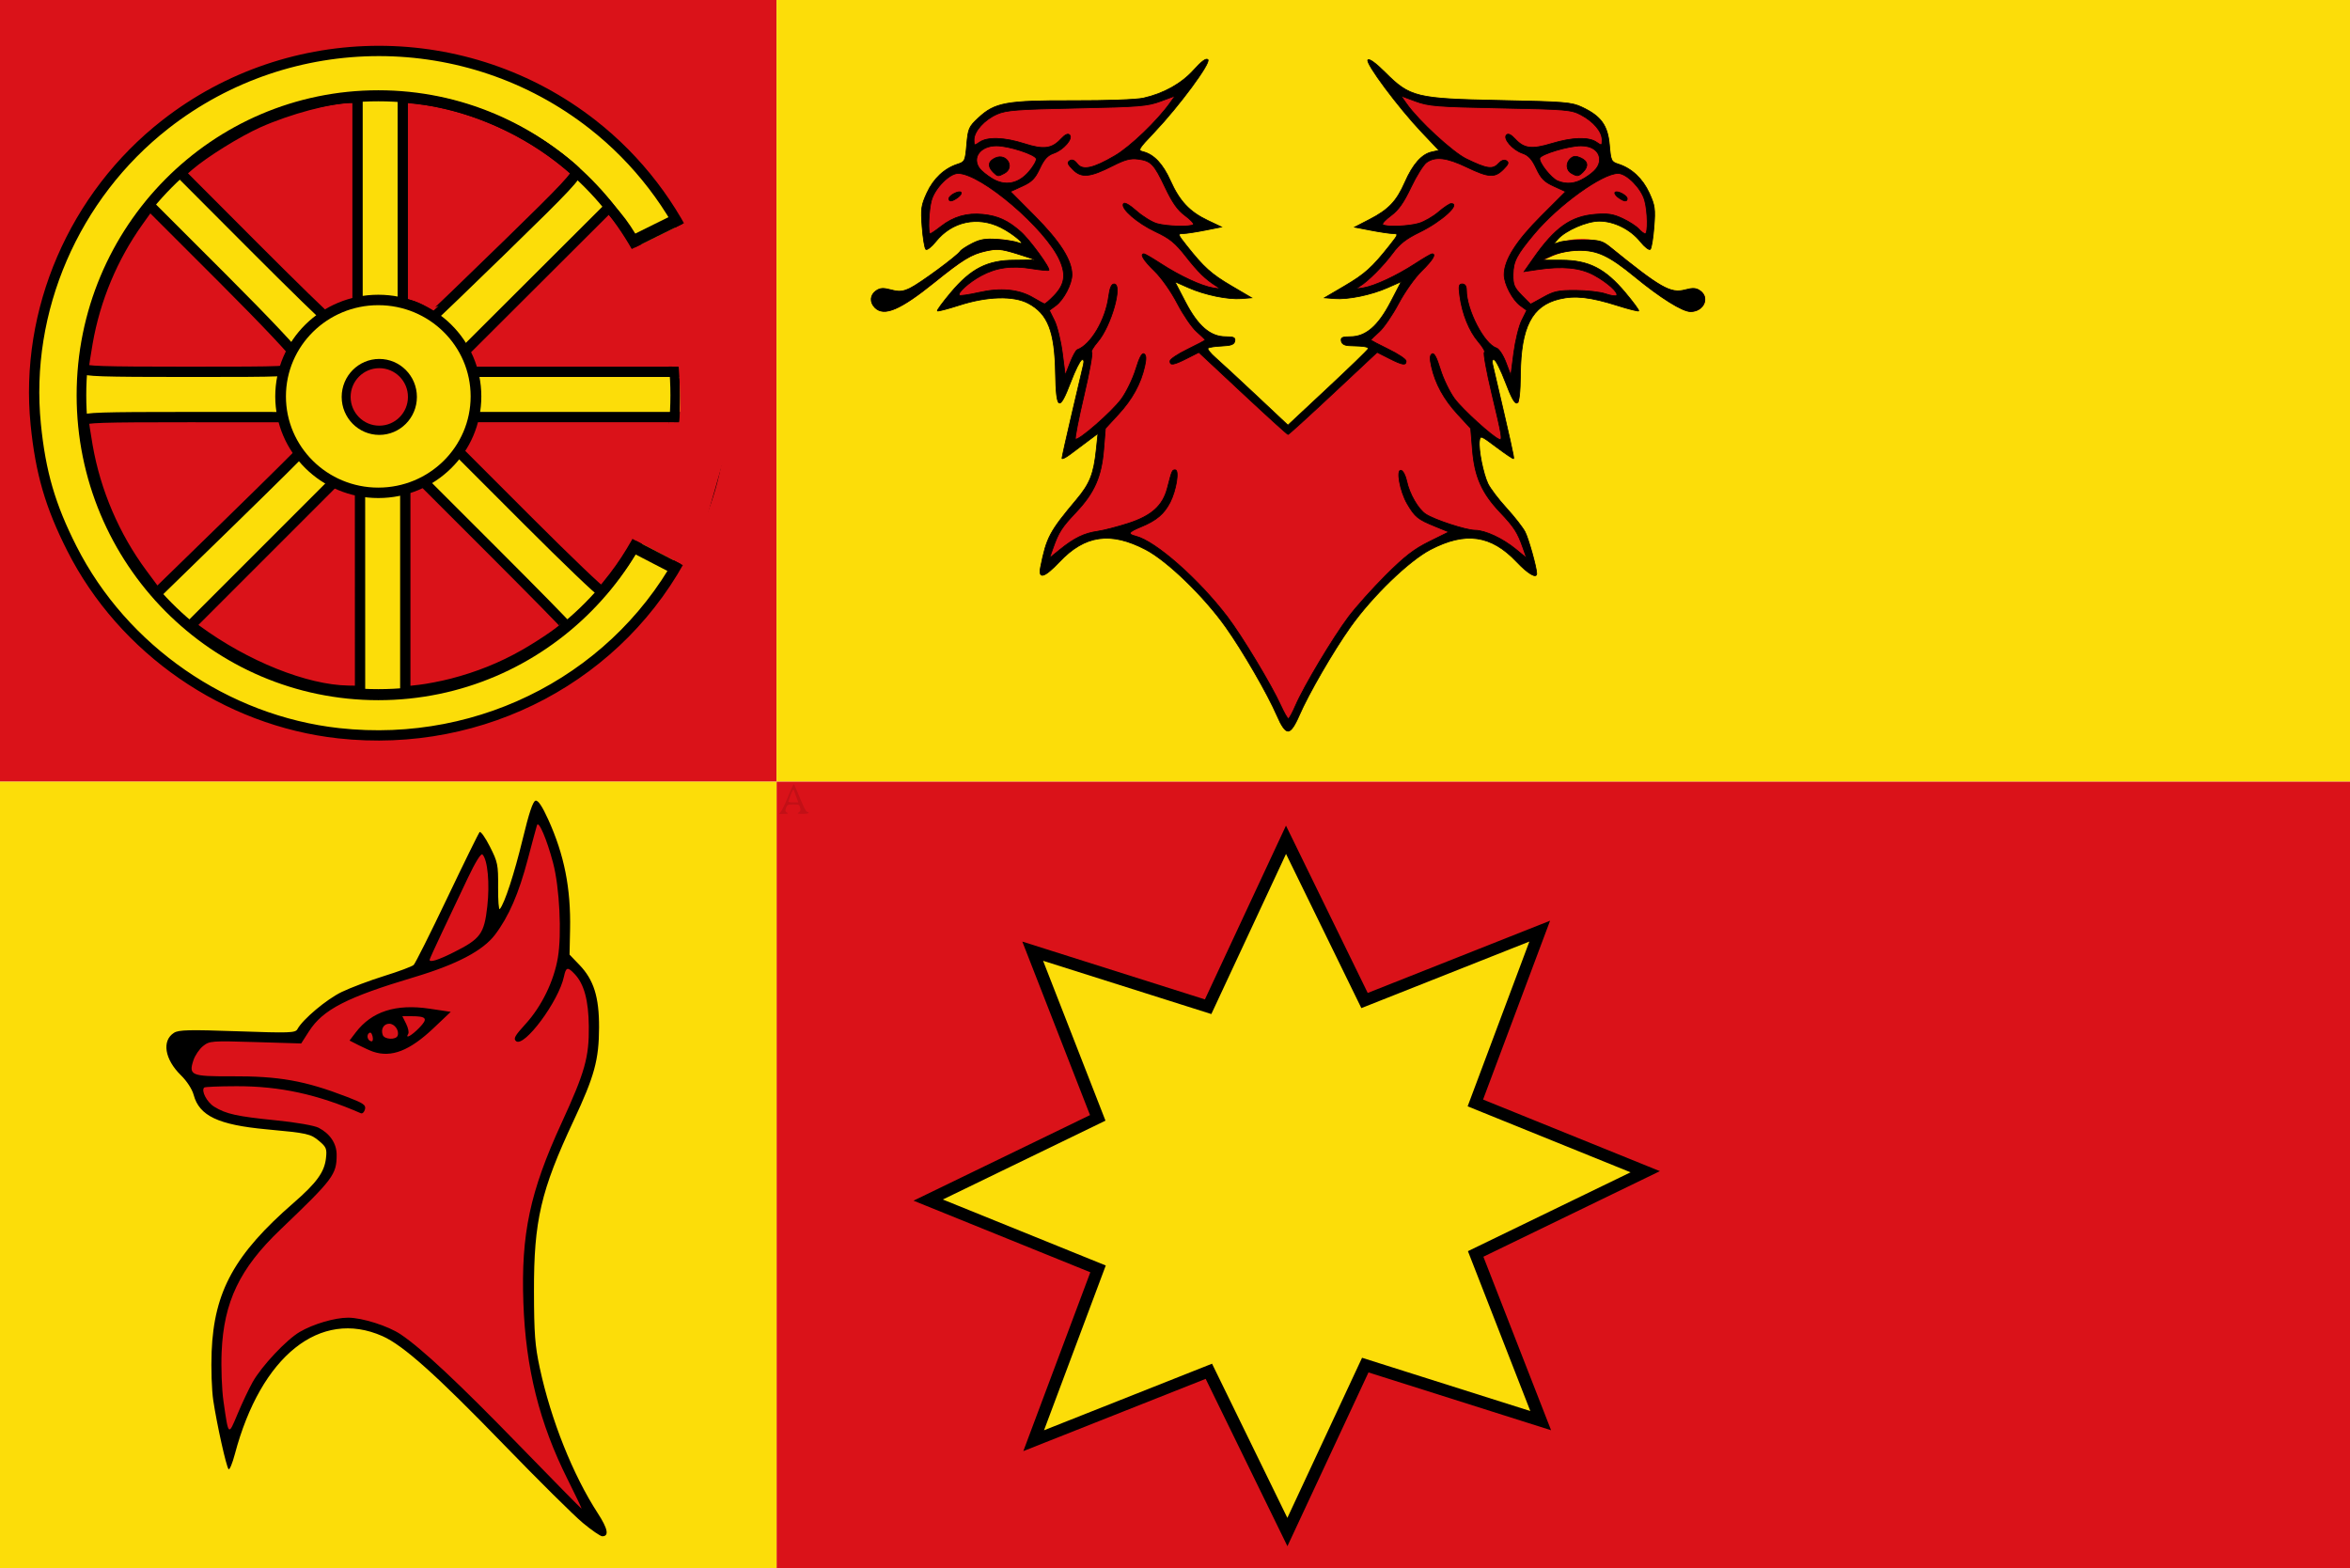 <svg height="624.274" width="935.401" xmlns="http://www.w3.org/2000/svg"><g transform="translate(270.558 22.632)"><path d="m-270.558-22.632h309.107v311.127h-309.107z" fill="#da1219"/><path d="m38.549-22.632h626.295v311.127h-626.295z" fill="#fcdd09"/><path d="m38.549 288.495h626.295v313.147h-626.295z" fill="#da1219"/><path d="m-270.558 288.495h309.107v313.147h-309.107z" fill="#fcdd09"/><path d="m236.018 256.471c-7.913-16.229-19.976-34.103-30.429-45.088-16.78-17.633-30.384-23.737-43.324-19.439-3.999 1.328-6.835 3.326-11.627 8.19-3.486 3.538-6.332 6.065-6.324 5.616.044-2.412 3.201-13.833 4.539-16.421.855-1.653 4.407-6.114 7.893-9.913 7.224-7.872 9.289-12.692 10.244-23.911l.632-7.428-4.689 3.428c-8.715 6.372-8.635 6.327-8.628 4.8 0-.755 1.803-8.99 4-18.3 2.197-9.311 3.994-17.298 3.994-17.75s-.84-.822-1.867-.822c-1.433 0-2.626 2.038-5.126 8.75-4.32 11.6-5.314 12.431-4.484 3.75.779-8.142-.804-21.174-3.133-25.791-5.7-11.301-17.236-14.152-34.878-8.62-3.307 1.037-6.378 1.891-6.825 1.898-1.715.027 6.007-9.359 9.812-11.927 6.739-4.549 10.38-5.57 19.364-5.431 9.408.146 9.18-.555-1.231-3.773-6.02-1.861-7.508-1.979-12.061-.96-5.722 1.28-9.086 3.336-20.442 12.489-13.51 10.889-19.962 13.639-23.558 10.043-2.16-2.16-1.969-5.037.446-6.728 1.587-1.111 2.862-1.188 5.971-.358 3.232.863 4.616.739 7.584-.676 3.757-1.791 18.831-12.892 19.936-14.681.345-.558 2.378-1.908 4.519-3 4.698-2.397 12.025-2.584 18.045-.46l4.324 1.526-2.448-2.645c-6.401-6.916-16.511-10.025-24.27-7.465-1.985.655-5.818 3.177-8.517 5.603l-4.907 4.412-.616-3.728c-2.372-14.348 3.075-25.196 14.126-28.137 2.592-.69 2.766-1.114 3.311-8.055.534-6.812.827-7.558 4.166-10.618 6.112-5.601 11.096-6.446 37.729-6.4 31.177.055 37.943-1.676 48.341-12.365 2.757-2.835 4.636-4.479 4.175-3.654-2.158 3.862-16.535 21.922-22.749 28.575-6.066 6.495-6.64 7.426-4.586 7.429 4.867.008 8.425 3.468 12.636 12.289 4.158 8.709 7.463 12.227 14.111 15.023 4.15 1.745 2.71 2.429-7.018 3.333l-6.952.646 2.888 2.603c1.588 1.432 4.59 4.923 6.67 7.759 2.42 3.299 6.492 6.9 11.31 10 5.232 3.367 6.977 4.952 5.721 5.196-3.574.695-14.147-2.054-20.845-5.42-3.756-1.887-7.042-3.432-7.301-3.432s.626 1.462 1.968 3.25c1.341 1.788 3.663 5.725 5.158 8.75 4.671 9.448 10.203 14 17.014 14 1.985 0 3.375.378 3.089.841-.286.463-2.529.871-4.984.909-9.418.142-9.159.653 8.787 17.339 9.117 8.476 17.036 15.411 17.599 15.411s8.483-6.935 17.599-15.411c17.962-16.701 18.219-17.208 8.839-17.47-5.299-.148-7.166-1.619-2.055-1.619 6.921 0 12.424-4.5 17.121-14 1.496-3.025 3.817-6.963 5.158-8.75 1.341-1.788 2.192-3.25 1.889-3.25s-3.588 1.538-7.301 3.419c-6.632 3.358-17.208 6.125-20.767 5.433-1.256-.244.489-1.829 5.721-5.196 4.818-3.1 8.89-6.701 11.31-10 2.08-2.836 5.082-6.327 6.67-7.759l2.888-2.603-7.158-.665c-9.108-.846-11.341-1.936-7.041-3.435 6.289-2.192 10.238-6.31 14.39-15.008 4.159-8.711 7.737-12.174 12.585-12.182 2.055-.003 1.48-.934-4.586-7.429-6.213-6.653-20.591-24.713-22.749-28.575-.461-.825 1.418.819 4.175 3.654 10.354 10.645 17.016 12.346 48.339 12.346 26.732 0 31.642.839 37.767 6.451 3.402 3.117 3.651 3.762 4.026 10.395l.4 7.072 3.639 1.199c10.844 3.572 15.839 13.972 13.501 28.111l-.616 3.728-4.907-4.412c-2.699-2.427-6.532-4.948-8.517-5.603-7.745-2.556-17.87.55-24.244 7.437l-2.422 2.618 4.736-1.614c6.966-2.374 15.493-1.538 19.776 1.938 20.071 16.287 24.065 18.565 29.844 17.022 3.11-.83 4.384-.754 5.971.358 3.951 2.767 1.408 8.309-3.804 8.29-3.225-.011-11.983-5.492-22.179-13.878-4.125-3.393-9.525-7.162-12-8.376-6.317-3.099-14.695-2.872-22 .598l-5.5 2.612 5.617-.572c11.762-1.197 22.143 3.168 29.26 12.303 1.994 2.56 3.444 4.836 3.221 5.058-.223.222-3.429-.53-7.125-1.671-17.85-5.513-29.132-2.716-34.862 8.645-2.331 4.621-3.883 17.551-3.09 25.743.84 8.677-.097 7.905-4.492-3.702-2.526-6.669-3.755-8.75-5.17-8.75-1.021 0-1.854.338-1.851.75 0 .412 1.803 8.368 4 17.678 2.197 9.311 3.994 17.578 3.994 18.372 0 1.607.13 1.679-8.634-4.729l-4.689-3.428.632 7.428c.955 11.219 3.02 16.04 10.244 23.911 3.487 3.799 7.041 8.265 7.898 9.923 1.642 3.175 4.923 16.053 4.259 16.717-.213.213-2.282-1.858-4.596-4.603-6.46-7.661-12.071-10.52-20.646-10.52-7.886 0-12.593 1.662-21.497 7.592-13.858 9.229-33.105 34.185-44.69 57.946-3.179 6.521-6.006 11.856-6.281 11.856s-3.101-5.335-6.281-11.856z" fill="#da1219"/><g stroke="#000"><path d="m237.705 262.146c-3.717-8.598-13.579-25.633-20.393-35.228-8.671-12.209-23.245-26.311-31.823-30.794-13.971-7.301-24.212-5.848-34.352 4.874-5.995 6.339-8.48 7.051-7.502 2.148 2.381-11.931 3.559-14.146 14.362-27.006 5.278-6.283 6.804-10.161 7.819-19.864l.666-6.374-3.918 2.938c-2.155 1.616-5.381 4.03-7.168 5.366-1.788 1.335-3.245 2.037-3.239 1.559.01-.478 1.804-8.519 3.996-17.869 2.192-9.35 4.232-18.057 4.533-19.348.365-1.564.147-2.214-.652-1.948-.66.22-2.643 4.202-4.407 8.848-4.549 11.982-5.788 11.254-6.043-3.552-.286-16.62-3.024-23.639-10.84-27.793-5.854-3.112-16.357-2.825-27.441.749-4.589 1.48-8.529 2.505-8.756 2.278-.227-.227 2.194-3.516 5.38-7.309 8.038-9.57 14.584-12.898 25.373-12.898 4.316 0 7.846-.105 7.846-.234 0-.129-3.203-1.207-7.117-2.396-6.251-1.899-7.749-2.02-12.311-.999-5.722 1.28-9.086 3.336-20.442 12.489-13.51 10.889-19.962 13.639-23.558 10.043-2.16-2.16-1.969-5.037.446-6.728 1.587-1.111 2.862-1.188 5.971-.358 3.232.863 4.616.739 7.584-.676 3.757-1.791 18.831-12.892 19.936-14.681.345-.558 2.472-1.955 4.727-3.106 3.255-1.661 5.353-1.997 10.182-1.632 3.345.253 6.982.826 8.082 1.275 4.232 1.727-1.594-3.391-6.831-6.001-9.28-4.624-19.438-2.426-25.891 5.605-1.728 2.15-3.518 3.534-3.977 3.074-.459-.459-1.114-4.455-1.456-8.878-.557-7.224-.364-8.602 1.896-13.54 2.615-5.711 6.979-9.801 12.258-11.485 2.857-.912 3.028-1.282 3.593-7.786.553-6.37.864-7.082 4.632-10.597 6.578-6.136 11.061-6.952 37.789-6.877 13.21.037 25.133-.399 27.909-1.021 8.099-1.815 15.166-5.767 20.072-11.224 3.133-3.484 4.917-4.781 5.615-4.082 1.26 1.26-11.472 18.486-21.378 28.926-6.397 6.742-6.641 7.169-4.415 7.728 4.3 1.079 7.878 4.884 10.858 11.548 3.626 8.108 7.611 12.355 14.799 15.775l5.525 2.628-6.5 1.295c-3.575.712-7.543 1.316-8.817 1.342-2.227.045-2.171.231 1.446 4.797 6.896 8.705 9.793 11.307 17.862 16.046l8.009 4.704-4 .328c-5.377.441-14.621-1.464-21.182-4.366l-5.375-2.377 4.202 8.077c5 9.61 9.912 13.838 16.078 13.838 3.197 0 3.861.324 3.587 1.748-.258 1.342-1.467 1.797-5.197 1.957-2.673.115-5.142.498-5.487.851s.998 2.06 2.984 3.793c1.986 1.733 9.289 8.485 16.23 15.005l12.62 11.855 15.77-14.729c8.673-8.101 15.919-15.123 16.103-15.605.325-.854-1.206-1.125-7.311-1.294-1.996-.055-3.092-.66-3.323-1.832-.282-1.428.377-1.75 3.578-1.75 6.166 0 11.079-4.228 16.078-13.838l4.202-8.077-5.375 2.377c-6.561 2.902-15.805 4.807-21.182 4.366l-4-.328 8.009-4.704c8.069-4.739 10.966-7.341 17.862-16.046 3.617-4.565 3.673-4.752 1.446-4.797-1.274-.026-5.242-.612-8.817-1.304l-6.5-1.257 6-3.102c7.556-3.906 10.704-7.226 14.026-14.791 3.141-7.152 6.698-11.171 10.657-12.04l2.902-.637-6.795-7.161c-9.406-9.913-22.656-27.696-21.498-28.854.57-.57 3.2 1.345 6.825 4.97 9.91 9.91 12.352 10.505 45.883 11.175 25.747.515 28.362.73 32.5 2.674 7.566 3.554 10.241 7.235 10.918 15.025.552 6.353.733 6.738 3.582 7.647 5.279 1.684 9.643 5.774 12.258 11.485 2.26 4.937 2.454 6.316 1.896 13.54-.341 4.424-.996 8.419-1.456 8.878-.459.459-2.249-.924-3.977-3.074-3.921-4.879-10.451-8.127-16.341-8.127-4.94 0-13.372 3.657-16.496 7.155-1.872 2.096-1.868 2.105.615 1.228 1.375-.486 5.692-.883 9.594-.883 6.258 0 7.496.325 10.5 2.762 20.18 16.368 24.132 18.624 29.917 17.08 3.11-.83 4.384-.754 5.971.358 3.951 2.767 1.408 8.309-3.804 8.29-3.225-.011-11.983-5.492-22.179-13.878-10.192-8.383-14.979-10.612-22.5-10.476-3.462.062-7.806.902-10.271 1.986l-4.27 1.878 7.892.026c10.841.036 17.341 3.341 25.368 12.898 3.186 3.793 5.607 7.083 5.38 7.309-.227.227-4.01-.724-8.407-2.113-10.838-3.424-16.963-4.115-23.202-2.618-10.906 2.616-15.289 11.106-15.487 29.998-.15 14.317-1.454 14.982-5.984 3.052-1.764-4.646-3.747-8.628-4.407-8.848-.799-.267-1.017.383-.651 1.948 7.185 30.743 8.605 37.114 8.337 37.383-.176.176-3.24-1.874-6.809-4.555-6.295-4.728-6.499-4.803-6.801-2.483-.441 3.387 1.464 12.969 3.379 17.006.891 1.877 4.21 6.245 7.377 9.705 3.166 3.461 6.499 7.732 7.406 9.492 1.391 2.7 4.586 14.11 4.634 16.55.043 2.173-3.452.137-7.977-4.648-10.14-10.722-20.38-12.174-34.352-4.874-8.578 4.482-23.152 18.585-31.823 30.794-6.815 9.595-16.676 26.63-20.393 35.228-1.83 4.234-3.263 6.25-4.441 6.25s-2.61-2.016-4.441-6.25zm7.441-4c3.185-7.444 14.862-26.984 21.065-35.25 2.889-3.85 9.569-11.307 14.844-16.572 7.539-7.524 11.249-10.391 17.342-13.403l7.751-3.831-5.527-2.246c-6.797-2.763-7.953-3.7-11.029-8.95-2.921-4.984-4.538-14.029-2.38-13.31.756.252 1.731 2.174 2.167 4.271 1.054 5.072 4.573 11.183 7.572 13.148 3.506 2.297 16.02 6.388 19.62 6.414 4.077.029 10.959 3.232 16.238 7.558l4.278 3.506-1.409-3.993c-2.229-6.319-3.455-8.224-9.21-14.312-7.21-7.628-10.059-14.086-10.931-24.781l-.693-8.5-5.181-5.624c-5.525-5.998-8.896-12.146-10.449-19.06-.701-3.12-.638-4.466.236-5.008.824-.511 1.85 1.398 3.306 6.153 1.162 3.792 3.709 9.064 5.661 11.716 3.127 4.249 15.243 15.254 17.787 16.155 1.403.497 1.173-.915-2.986-18.333-2.101-8.8-3.425-16.151-2.942-16.335.483-.184-.595-2.057-2.397-4.162-3.65-4.265-6.403-11.085-7.367-18.253-.537-3.991-.378-4.75.997-4.75 1.059 0 1.636.844 1.636 2.395 0 7.891 7.056 21.536 11.938 23.086 1.024.325 2.672 2.831 3.78 5.746l1.964 5.17 1.147-8.885c.631-4.887 2.054-10.713 3.163-12.948l2.016-4.063-2.539-1.859c-3.159-2.313-6.472-8.648-6.459-12.351.02-5.837 4.804-13.397 14.781-23.357l9.709-9.693-4.684-2.139c-3.827-1.748-5.107-3.042-7-7.079-1.751-3.735-3.106-5.212-5.551-6.053-3.902-1.343-7.791-5.843-6.32-7.314.67-.67 1.812-.13 3.443 1.631 3.556 3.837 6.595 4.218 14.497 1.818 8.21-2.494 14.824-2.696 17.892-.547 2.113 1.48 2.223 1.438 2.223-.865 0-3.301-3.35-7.3-8.345-9.961-3.92-2.088-5.746-2.245-32.156-2.768-25.304-.501-28.555-.76-33.769-2.689l-5.769-2.135 2.247 3.181c4.796 6.79 18.355 19.281 23.791 21.918 8.15 3.953 10.428 4.294 12.662 1.895 1.242-1.333 2.359-1.737 3.26-1.181 1.086.671.831 1.386-1.23 3.448-3.433 3.432-5.82 3.285-14.551-.899-7.982-3.825-12.467-4.36-15.972-1.905-1.252.877-4.057 5.341-6.232 9.921-2.926 6.159-4.991 9.087-7.933 11.251-2.188 1.609-3.683 3.219-3.324 3.579 1.068 1.068 10.286.745 14.462-.506 2.13-.638 5.629-2.663 7.775-4.5 2.146-1.837 4.392-3.339 4.992-3.339 4.064 0-3.772 7.121-12.522 11.379-5.378 2.617-7.956 4.621-10.663 8.286-3.805 5.152-9.934 11.303-13.224 13.271-1.739 1.041-1.552 1.121 1.437.617 4.607-.776 13.219-4.786 20.632-9.607 3.338-2.171 6.376-3.947 6.75-3.947 1.79 0 .244 2.555-4.122 6.815-2.708 2.642-6.742 8.332-9.25 13.049-2.446 4.6-5.911 9.649-7.698 11.219-1.788 1.571-3.25 3.008-3.25 3.193s3.15 1.861 7 3.724 7 3.974 7 4.693c0 1.863-1.419 1.635-6.801-1.092l-4.734-2.399-17.483 16.359c-9.616 8.998-17.708 16.359-17.983 16.358s-8.375-7.357-18-16.348l-17.5-16.346-4.717 2.387c-5.366 2.716-6.783 2.942-6.783 1.08 0-.719 3.15-2.831 7-4.693s7-3.538 7-3.724-1.527-1.678-3.394-3.317c-1.867-1.639-5.319-6.679-7.671-11.201-2.495-4.795-6.289-10.181-9.106-12.924-4.389-4.275-5.942-6.833-4.149-6.833.374 0 3.412 1.776 6.75 3.947 7.425 4.828 16.033 8.834 20.632 9.601 3.136.523 3.255.458 1.354-.738-4.298-2.704-7.158-5.495-12.139-11.848-4.223-5.386-6.342-7.108-12.032-9.778-7.243-3.398-13.951-9.233-12.785-11.12.436-.705 2.34.349 5.24 2.902 2.505 2.205 6.185 4.462 8.178 5.016 4.068 1.13 13.441 1.366 14.444.363.36-.36-1.136-1.97-3.324-3.579-2.93-2.155-5.004-5.086-7.876-11.131-4.481-9.431-5.625-10.625-10.853-11.326-2.965-.398-5.192.191-10.036 2.652-9.043 4.596-12.433 4.929-15.805 1.557-2.182-2.182-2.443-2.892-1.323-3.593.953-.596 1.901-.21 2.987 1.215 2.133 2.801 6.302 1.912 15.043-3.207 6.095-3.569 16.846-13.883 21.966-21.073l1.938-2.722-5.769 2.14c-5.203 1.93-8.466 2.195-33.269 2.704-23.652.485-28.095.821-31.754 2.401-5.074 2.191-9.246 6.817-9.246 10.25 0 2.363.105 2.407 2.223.923 3.096-2.168 9.941-1.941 17.802.59 7.676 2.472 10.958 2.053 14.586-1.862 1.632-1.76 2.773-2.301 3.443-1.631 1.471 1.471-2.418 5.971-6.32 7.314-2.445.841-3.8 2.318-5.551 6.053-1.895 4.042-3.168 5.327-7 7.069l-4.684 2.129 9.776 9.846c10.012 10.084 14.694 17.475 14.715 23.224.013 3.703-3.3 10.038-6.459 12.351l-2.539 1.859 2.016 4.063c1.109 2.235 2.53 8.043 3.158 12.908l1.142 8.845 1.919-4.908c1.056-2.699 2.353-5.063 2.883-5.253 5.354-1.92 11.256-11.895 12.475-21.084.471-3.554 1.124-5.071 2.18-5.071 3.576 0-1.161 16.766-6.499 23.003-1.802 2.105-2.881 3.978-2.398 4.162.483.184-.903 7.91-3.079 17.167-2.177 9.258-3.708 17.082-3.402 17.387.985.985 14.49-10.783 18.247-15.901 2.003-2.729 4.593-8.065 5.755-11.857 1.457-4.755 2.483-6.664 3.306-6.153.874.542.937 1.887.236 5.008-1.553 6.913-4.924 13.061-10.449 19.06l-5.181 5.624-.693 8.5c-.872 10.695-3.72 17.153-10.931 24.781-5.754 6.088-6.98 7.993-9.21 14.312l-1.409 3.993 4.221-3.419c5.604-4.539 9.6-6.481 14.866-7.227 2.395-.339 7.864-1.746 12.152-3.126 9.39-3.023 13.856-7.037 15.679-14.092 1.848-7.152 1.878-7.222 3.129-7.222 1.688 0 .398 8.096-2.058 12.909-2.358 4.622-5.466 7.243-11.562 9.75-5.085 2.091-5.516 2.866-2.073 3.73 7.896 1.982 25.082 17.132 36.529 32.203 5.816 7.656 17.471 27.018 21.166 35.159 1.31 2.888 2.667 5.25 3.015 5.25s1.643-2.362 2.879-5.25zm-96.216-163.027c4.288-4.424 4.936-8.306 2.36-14.13-5.579-12.611-31.314-34.593-40.501-34.593-3.433 0-9.24 5.887-10.586 10.731-1.102 3.969-1.452 13.269-.499 13.269.307 0 2.22-1.301 4.25-2.891 5.003-3.918 10.394-5.471 16.723-4.818 6.013.621 9.929 2.419 15.037 6.903 3.604 3.164 11.96 14.61 11.213 15.358-.219.219-3.297-.072-6.84-.646-8.046-1.305-14.094-.46-20.14 2.813-4.817 2.607-9.544 6.872-8.63 7.785.282.282 3.742-.217 7.69-1.109 8.729-1.971 16.016-1.281 21.645 2.052 2.197 1.3 4.243 2.407 4.548 2.459.305.052 1.983-1.381 3.731-3.183zm-41.784-38.687c0-1.285 3.991-3.377 4.834-2.534.364.365-.21 1.301-1.277 2.081-2.258 1.651-3.557 1.817-3.557.453zm236.624 39.226c4.206-2.363 5.975-2.735 12.876-2.707 4.4.018 9.718.62 11.817 1.339 2.099.719 4.089 1.035 4.421.703 1.02-1.02-3.572-5.188-8.923-8.1-5.538-3.014-12.582-3.702-22.59-2.208l-5.276.788 3.699-5.288c8.565-12.244 14.891-16.74 24.652-17.524 5.021-.403 7.116-.078 10.864 1.683 2.554 1.2 5.431 3.053 6.394 4.118.963 1.064 2.131 1.935 2.596 1.935 1.185 0 1.044-8.742-.213-13.269-1.345-4.844-7.152-10.731-10.586-10.731-6.314 0-23.782 12.597-33.392 24.08-6.966 8.324-8.322 10.923-8.396 16.106-.059 4.049.409 5.193 3.378 8.257 1.895 1.956 3.526 3.557 3.624 3.557.098 0 2.372-1.233 5.054-2.739zm29.819-39.679c-1.067-.78-1.641-1.716-1.277-2.081.843-.843 4.834 1.25 4.834 2.534 0 1.363-1.299 1.198-3.557-.453zm-234.659-10.216c1.806-2.077 3.156-4.411 3-5.186-.342-1.7-10.887-5.144-15.811-5.164-6.486-.027-9.988 4.754-6.673 9.109.68.893 2.803 2.604 4.718 3.803 5.197 3.252 10.514 2.33 14.766-2.56zm-14.212.063c-2.264-2.264-1.937-4.305.899-5.597 4.519-2.059 7.954 3.801 3.595 6.133-2.502 1.339-2.635 1.323-4.494-.536zm235.411 2.441c4.172-2.543 5.943-4.701 5.986-7.291.055-3.338-2.915-5.58-7.373-5.564-4.938.018-15.858 3.276-16.397 4.892-.532 1.597 4.537 8.044 7.157 9.101 3.595 1.45 6.975 1.089 10.627-1.138zm-5.232-1.95c-2.158-1.257-2.269-4.245-.22-5.944 1.17-.971 2.111-1.005 4-.144 2.836 1.292 3.163 3.333.899 5.597-1.821 1.821-2.307 1.873-4.679.491z" stroke-width=".3"/><g fill="#fcdd09"><path d="m1075.812 378.59-31.704-21.624-24.034 29.918-7.127-37.709-38.15 4.161 21.624-31.704-29.918-24.034 37.709-7.127-4.161-38.15 31.704 21.624 24.034-29.918 7.127 37.709 38.15-4.161-21.624 31.704 29.918 24.034-37.709 7.127z" stroke-width="2.52" transform="matrix(1.664 .897 -.994 1.644 -1171.951 -1000.246)"/><path d="m-135.738 269.217c-44.937-4.956-85.793-33.227-106.19-73.481-8.617-17.006-12.478-30.261-14.397-49.426-4.537-45.301 15.201-91.003 51.587-119.445 49.84-38.959 120.16-38.959 170 0 36.385 28.442 56.123 74.144 51.587 119.445-1.919 19.165-5.78 32.42-14.397 49.426-25.639 50.6-80.61 79.831-138.19 73.481zm8.49-57.606-.01-40.75-4.216-1.772-4.216-1.772-29.512 29.512-29.512 29.512 2.394 1.76c19.425 14.286 43.405 23.898 60.331 24.181l4.75.08-.01-40.75zm36.662 37.847c10.357-2.674 19.814-6.48 28.727-11.559 7.651-4.36 16.529-10.538 16.59-11.544.017-.279-12.92-13.452-28.75-29.274l-28.781-28.768-3.219 1.122-3.219 1.122v41.031 41.031l5.75-.657c3.163-.362 8.968-1.488 12.902-2.504zm-58.652-93.857c0-.281-1.012-3.144-2.25-6.361l-2.25-5.849-41.75-.015c-34.676-.012-41.75.217-41.75 1.354 0 .753.697 5.363 1.548 10.246 3.168 18.169 10.767 35.894 21.722 50.669l5.825 7.856 29.452-28.694c16.199-15.782 29.452-28.924 29.452-29.206zm123.293 50.967c12.394-16.287 21.43-38.335 23.342-56.956l.642-6.25h-40.416-40.416l-2.872 6.594-2.872 6.594 28.337 28.35c15.585 15.592 28.692 28.131 29.125 27.863s2.742-3.055 5.131-6.193zm-86.644-61.913c2.059-1.333 4.079-5.118 4.425-8.293.457-4.198-.376-6.503-3.474-9.6-2.786-2.786-4.157-3.4-7.596-3.4-5.467 0-9.612 2.959-11.099 7.922-3.307 11.036 8.085 19.621 17.744 13.371zm-40.684-21.227c.569-1.064 1.035-2.754 1.035-3.756 0-1.055-12.363-14.18-29.369-31.178l-29.369-29.356-4.539 6.363c-10.216 14.322-17.151 30.905-20.175 48.248-.851 4.882-1.548 9.493-1.548 10.246 0 1.137 7.037 1.369 41.465 1.369 39.972 0 41.502-.07 42.5-1.934zm150.604-4.316c-2.031-18.403-12.214-43.664-22.473-55.75l-2.971-3.5-28.936 28.867-28.936 28.867 1.525 3.883 1.525 3.883h40.477 40.477zm-131.318-18.121 5.75-2.775v-40.927-40.927h-2.816c-8.102 0-24.751 4.45-36.684 9.804-8.345 3.745-21.494 11.904-27.5 17.064l-3.5 3.007 28.995 29.064c15.947 15.985 29.222 28.929 29.5 28.764.278-.165 3.092-1.548 6.255-3.075zm64.873-25.766c24.077-23.446 28.691-28.381 27.68-29.599-.667-.804-3.708-3.37-6.758-5.702-16.189-12.379-37.193-21.087-55.795-23.133l-6.25-.687v41.05 41.05l2.77.608c1.523.335 4.111 1.492 5.75 2.573 1.639 1.081 3.145 1.968 3.345 1.971.201.004 13.367-12.655 29.258-28.131z" stroke-width="4.1"/><path d="m475.714-39.099c0 20.926-16.789 37.89-37.5 37.89-20.711 0-37.5-16.964-37.5-37.89 0-20.926 16.789-37.89 37.5-37.89 20.711 0 37.5 16.964 37.5 37.89z" stroke-width="4.1" transform="matrix(1.037 0 0 1.013 -574.411 174.749)"/></g><path d="m446.071-49.602c0 8.186-6.796 14.821-15.179 14.821-8.383 0-15.179-6.636-15.179-14.821s6.796-14.821 15.179-14.821c8.383 0 15.179 6.636 15.179 14.821z" fill="#da1219" stroke-width="4.1" transform="matrix(.869 0 0 .896 -494.029 179.794)"/><path d="m942.977 89.939c0 60.113-55.402 108.844-123.744 108.844-68.342 0-123.744-48.731-123.744-108.844s55.402-108.844 123.744-108.844c68.342 0 123.744 48.731 123.744 108.844z" fill="none" stroke-width="4.009" transform="matrix(.955 0 0 1.095 -902.33 36.194)"/></g><path d="m-21.446 77.639 26.011-12.879 22.476 62.124-22.223 77.277-25.254-13.132 16.131-45.615 4.104.032c.65-7.38.308-14.759-.206-22.139l-4.241-.045z" fill="#da1219"/><path d="m-18.479 194.817 17.678 9.155" fill="none" stroke="#000" stroke-width="4.9"/><path d="m-.013 64.321-18.928 9.378" fill="none" stroke="#000" stroke-width="4.9"/><path d="m-79.494 310.718-25.001 52.023c-19.705 6.236-41.359 11.08-47.477 27.022l-40.406-1.01c-12.795-4.43-15.726 9.201.253 18.94-1.815 15.878 18.813 15.829 37.123 17.425 13.003-.013 23.958 8.763 9.849 25.254-24.797 21.515-52.251 40.29-34.598 105.561 12.92-51.228 45.937-63.61 71.713-43.211 29.679 23.488 60.547 64.428 78.295 74.778-34.225-48.368-41.683-113.47-15.91-162.635 18.291-31.07 13.48-60.987-.758-66.67-1.083-20.268-.959-40.451-11.112-61.367-4.338 20.115-8.456 40.571-18.688 51.518 2.601-14.514 4.073-28.425-3.283-37.628z" fill="#da1219"/><path d="m-38.611 583.478c-3.545-2.946-17.618-16.891-31.275-30.988-27.087-27.96-40.177-39.663-48.463-43.327-24.777-10.957-48.361 7.903-58.724 46.963-.991 3.735-2.119 6.435-2.506 6-.913-1.024-4.618-17.654-6.08-27.291-.632-4.168-.923-12.831-.655-19.5.965-23.957 9.131-38.773 32.634-59.212 9.169-7.973 12.249-12.223 12.873-17.76.419-3.716.131-4.451-2.67-6.807-3.478-2.927-4.585-3.174-21.08-4.702-19.105-1.77-26.664-5.346-28.907-13.673-.617-2.292-2.7-5.509-5.056-7.809-6.5-6.347-7.718-13.789-2.772-16.93 1.861-1.182 6.075-1.284 25.234-.61 20.873.734 23.082.655 23.889-.844 2.101-3.907 11.613-11.894 17.611-14.789 3.575-1.725 11.225-4.605 17-6.4 5.775-1.795 11.023-3.759 11.663-4.364s6.638-12.575 13.33-26.6c6.692-14.025 12.506-25.853 12.921-26.283.414-.431 2.256 2.178 4.094 5.798 3.122 6.15 3.336 7.207 3.263 16.137-.043 5.255.259 9.171.67 8.702 1.876-2.142 5.791-14.101 9.112-27.837 2.535-10.486 4.083-15.105 5.13-15.309 1.014-.198 2.644 2.229 5.037 7.5 6.395 14.088 9.031 27.365 8.695 43.793l-.204 10 3.895 4.044c5.742 5.962 7.89 12.792 7.848 24.956-.044 12.84-1.825 19.369-10.092 37-13.089 27.916-15.881 39.92-15.814 68 .04 16.877.4 21.639 2.307 30.5 4.46 20.73 13.204 42.616 23.121 57.875 3.993 6.144 4.565 9.125 1.751 9.125-.735 0-4.237-2.411-7.781-5.357zm-6.004-17.261c-11.238-22.43-16.707-44.275-17.619-70.382-.956-27.355 2.611-44.108 15.239-71.571 9.277-20.175 10.949-26.119 10.813-38.429-.113-10.256-1.867-16.768-5.582-20.722-2.847-3.03-3.505-2.882-4.321.972-2.071 9.785-15.845 28.344-19.057 25.678-1.158-.961-.508-2.139 3.75-6.795 6.415-7.015 11.302-17.039 12.889-26.434 1.598-9.464.665-27.979-1.901-37.699-2.472-9.366-5.758-17.05-6.415-15-.264.825-1.904 6.9-3.644 13.5-3.62 13.732-7.541 22.763-13.049 30.058-4.801 6.359-15.268 11.858-32.179 16.906-26.826 8.008-36.313 12.885-41.849 21.512l-3.13 4.878-18.192-.552c-17.518-.532-18.292-.473-20.87 1.588-1.473 1.177-3.201 3.726-3.84 5.664-1.964 5.952-.836 6.435 14.882 6.364 19.238-.087 29.396 1.714 46.284 8.208 6.58 2.53 7.574 3.223 7.119 4.964-.291 1.113-1.032 1.804-1.648 1.535-17.254-7.535-32.228-10.791-49.48-10.758-6.799.013-12.59.252-12.87.532-1.292 1.292 1.103 5.859 4.008 7.645 4.714 2.898 9.033 3.848 24.581 5.408 8.007.803 15.235 2.063 16.96 2.954 4.559 2.357 7.182 6.288 7.182 10.761 0 7.884-1.3 9.61-22.458 29.833-16.132 15.419-22.48 28.674-23.32 48.691-.259 6.168.066 14.921.722 19.5 2.022 14.096 1.919 14.001 5.602 5.166 1.802-4.321 4.513-10.056 6.026-12.743 3.582-6.363 13.417-16.833 18.734-19.943 5.411-3.165 13.926-5.671 19.269-5.671 5.584 0 15.949 3.29 20.924 6.643 8.49 5.721 22.946 19.246 46.828 43.815 13.655 14.048 24.964 25.542 25.131 25.542.167 0-2.317-5.228-5.518-11.618zm-77.441-170.26c-1.1-.373-3.658-1.523-5.684-2.554l-3.684-1.875 2.469-3.237c6.371-8.353 15.95-11.44 29.323-9.45l8.494 1.264-6.825 6.466c-9.536 9.035-16.798 11.864-24.094 9.386zm-.228-6.188c-.352-1.348-.881-1.726-1.519-1.087-1.035 1.035-.221 3.153 1.212 3.153.466 0 .604-.93.307-2.066zm10.009-.184c.727-2.026-1.193-4.75-3.348-4.75-2.211 0-3.46 2.186-2.572 4.5.695 1.812 5.29 2.006 5.92.25zm8.59-3.117c3.64-3.755 3-4.633-3.376-4.633h-3.342l1.49 2.987c.82 1.643 1.209 3.443.864 4-1.395 2.257 1.306.8 4.363-2.354zm13.762-30.086c10.627-5.317 12.095-7.32 13.327-18.196 1.035-9.138.153-18.638-1.925-20.715-.579-.579-2.809 3.018-5.868 9.465-2.713 5.72-7.236 15.255-10.051 21.191-2.814 5.935-5.117 10.998-5.117 11.25 0 1.194 3.329.16 9.634-2.994z"/><path d="m40.418 300.188c.482-.633 1.754-3.358 2.826-6.056 1.072-2.698 2.081-4.769 2.243-4.602.162.167 1.261 2.704 2.442 5.638 1.316 3.268 2.388 5.335 2.767 5.335.34 0 .619.188.619.418 0 .23-1.067.412-2.372.405-2.129-.012-2.287-.073-1.538-.598.637-.447.762-.888.529-1.87-.294-1.238-.393-1.285-2.71-1.285-2.29 0-2.429.063-2.9 1.315-.416 1.106-.37 1.402.295 1.87.695.489.559.557-1.144.568l-1.934.013.877-1.151zm5.972-5.648c-.446-1.208-.909-2.479-1.031-2.824-.123-.349-.584.394-1.039 1.674-.45 1.266-.912 2.537-1.027 2.824-.148.37.393.523 1.849.523h2.057z" fill-opacity=".113"/></g></svg>